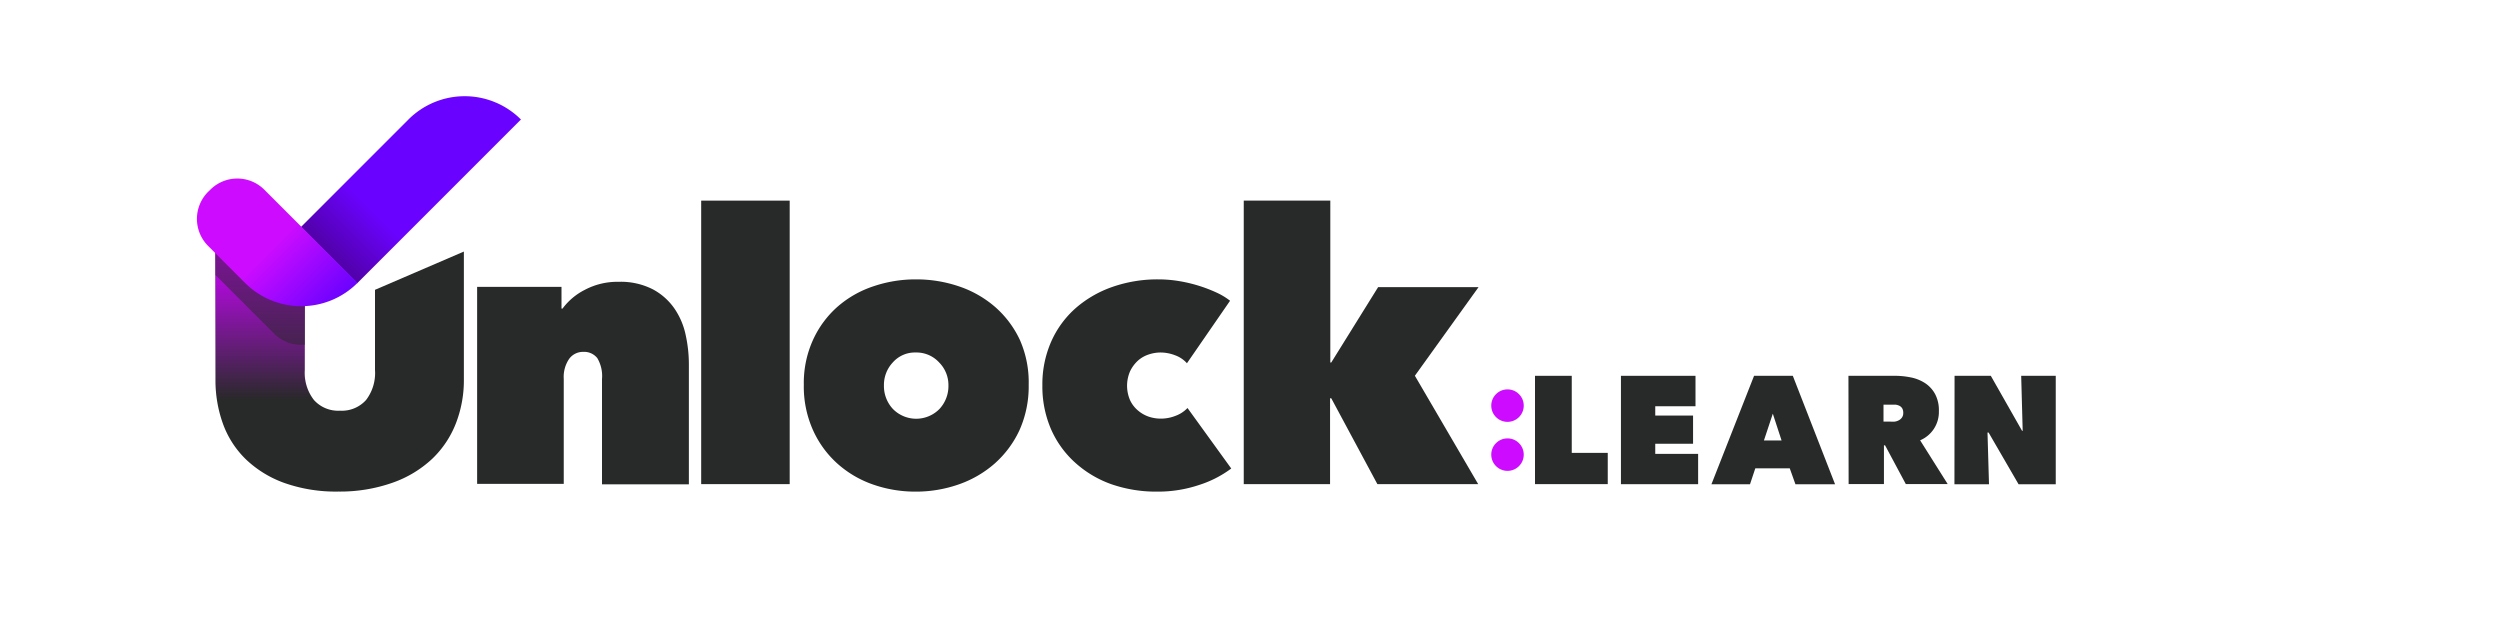 <?xml version="1.0" encoding="UTF-8" standalone="no"?>
<svg
   xmlns:dc="http://purl.org/dc/elements/1.1/"
   xmlns:cc="http://creativecommons.org/ns#"
   xmlns:rdf="http://www.w3.org/1999/02/22-rdf-syntax-ns#"
   xmlns:svg="http://www.w3.org/2000/svg"
   xmlns="http://www.w3.org/2000/svg"
   id="svg58"
   version="1.1"
   viewBox="0 0 400 99">
  <defs
     id="defs19">
    <style
       id="style2">.cls-1{fill:#282929;}.cls-2{fill:url(#linear-gradient);}.cls-3{fill:#292929;fill-opacity:0.5;fill-rule:evenodd;}.cls-4{fill:url(#linear-gradient-2);}.cls-5{fill:url(#linear-gradient-3);}.cls-6{fill:#cd0cff;}</style>
    <linearGradient
       gradientUnits="userSpaceOnUse"
       gradientTransform="matrix(1, 0, 0, -1, 0, -331.24)"
       y2="-408.59"
       x2="42.35"
       y1="-371.61"
       x1="42.35"
       id="linear-gradient">
      <stop
         id="stop4"
         stop-color="#cb00ff"
         offset="0" />
      <stop
         id="stop6"
         stop-opacity="0"
         stop-color="#cd0cff"
         offset="0.64" />
    </linearGradient>
    <linearGradient
       gradientUnits="userSpaceOnUse"
       gradientTransform="matrix(1, 0, 0, -1, 0, -331.24)"
       y2="-372.07"
       x2="52.64"
       y1="-345.86"
       x1="78.85"
       id="linear-gradient-2">
      <stop
         id="stop9"
         stop-color="#6a02ff"
         offset="0.73" />
      <stop
         id="stop11"
         stop-color="#5101a8"
         offset="1" />
    </linearGradient>
    <linearGradient
       gradientUnits="userSpaceOnUse"
       gradientTransform="matrix(1, 0, 0, -1, 0, -331.24)"
       y2="-381"
       x2="52.7"
       y1="-361.76"
       x1="33.47"
       id="linear-gradient-3">
      <stop
         id="stop14"
         stop-color="#cd0cff"
         offset="0.49" />
      <stop
         id="stop16"
         stop-color="#6a02ff"
         offset="1" />
    </linearGradient>
  </defs>
  <g
     id="OKR">
    <path
       id="path21"
       d="M76.34,45.9h13.5v3.48H90a10.11,10.11,0,0,1,3.56-3,11.14,11.14,0,0,1,5.42-1.29,11.27,11.27,0,0,1,5.47,1.2,9.83,9.83,0,0,1,3.47,3.09,11.74,11.74,0,0,1,1.79,4.23,21.92,21.92,0,0,1,.51,4.68v19.2H96.32V60.66a5.62,5.62,0,0,0-.75-3.36,2.68,2.68,0,0,0-2.25-1,2.73,2.73,0,0,0-2.25,1.11,5.11,5.11,0,0,0-.87,3.21v16.8H76.34Z"
       class="cls-1" />
    <path
       id="path23"
       d="M112.19,32.1h14.16V77.46H112.19Z"
       class="cls-1" />
    <path
       id="path25"
       d="M164.59,61.56a17.12,17.12,0,0,1-1.47,7.26,16.25,16.25,0,0,1-4,5.37,17.34,17.34,0,0,1-5.77,3.33,20.68,20.68,0,0,1-6.87,1.14,20.44,20.44,0,0,1-6.8-1.14A16.81,16.81,0,0,1,134,74.19a16,16,0,0,1-3.92-5.37,17,17,0,0,1-1.47-7.26,16.62,16.62,0,0,1,1.47-7.17A15.77,15.77,0,0,1,134,49.08a16.68,16.68,0,0,1,5.74-3.27,20.94,20.94,0,0,1,6.8-1.11,21.18,21.18,0,0,1,6.87,1.11,17.2,17.2,0,0,1,5.77,3.27,16,16,0,0,1,4,5.31A16.77,16.77,0,0,1,164.59,61.56ZM146.52,56.4A4.7,4.7,0,0,0,142.84,58a5.24,5.24,0,0,0-1.41,3.66,5.37,5.37,0,0,0,1.44,3.78,5.22,5.22,0,0,0,7.44,0,5.37,5.37,0,0,0,1.44-3.78A5.13,5.13,0,0,0,150.27,58,4.91,4.91,0,0,0,146.52,56.4Z"
       class="cls-1" />
    <path
       id="path27"
       d="M185.16,78.66a21.8,21.8,0,0,1-7.38-1.2A17.22,17.22,0,0,1,172,74a15.6,15.6,0,0,1-3.84-5.34,17.18,17.18,0,0,1-1.38-7,16.92,16.92,0,0,1,1.41-7,15.5,15.5,0,0,1,3.93-5.37A17.84,17.84,0,0,1,178,45.9a21.88,21.88,0,0,1,7.35-1.2,20.31,20.31,0,0,1,3.27.27,23.45,23.45,0,0,1,6,1.83,10.76,10.76,0,0,1,2.19,1.32l-6.9,10A4.62,4.62,0,0,0,188,56.84a6.46,6.46,0,0,0-2.25-.44,6,6,0,0,0-2,.33,4.81,4.81,0,0,0-1.71,1,5.53,5.53,0,0,0-1.23,1.68,5.8,5.8,0,0,0,0,4.62,4.83,4.83,0,0,0,1.23,1.62,5.32,5.32,0,0,0,1.71,1,6,6,0,0,0,2,.33,6.32,6.32,0,0,0,2.34-.45A5,5,0,0,0,190,65.28l7,9.68a17.33,17.33,0,0,1-5.13,2.63A20.61,20.61,0,0,1,185.16,78.66Z"
       class="cls-1" />
    <path
       id="path29"
       d="M212.81,63.72V77.46H199V32.1h13.85V58H213l7.5-12.06h16.07L226.38,60.12l10.13,17.34H220.38L213,63.72Z"
       class="cls-1" />
    <g
       id="U">
      <path
         id="path31"
         d="M54.16,78.65a24.72,24.72,0,0,1-8.67-1.38,17.39,17.39,0,0,1-6.15-3.78,15.07,15.07,0,0,1-3.66-5.67,20.31,20.31,0,0,1-1.2-7V38H48.76V59.21A7.09,7.09,0,0,0,50.23,64a5.2,5.2,0,0,0,4.17,1.71A5.2,5.2,0,0,0,58.57,64,7.09,7.09,0,0,0,60,59.21V46.37l14.22-6.12V60.77a19,19,0,0,1-1.29,7,15.68,15.68,0,0,1-3.81,5.67,17.93,17.93,0,0,1-6.27,3.78A25.23,25.23,0,0,1,54.16,78.65Z"
         class="cls-1" />
    </g>
    <g
       id="tick">
      <path
         id="path34"
         d="M39.35,73.56a17.52,17.52,0,0,0,6.13,3.8L50.24,64a7.32,7.32,0,0,1-1.45-4.82v-14L34.47,40.38V60.79a20.5,20.5,0,0,0,1.21,7.11A15.17,15.17,0,0,0,39.35,73.56Z"
         class="cls-2" />
      <path
         id="path36"
         d="M48.79,55.15a6.11,6.11,0,0,1-4.92-1.76L34.47,44V40.38l14.32,4.81Z"
         class="cls-3" />
      <path
         id="path38"
         d="M65.35,19.12a12.73,12.73,0,0,1,18,0h0L57.14,45.33l-9-9Z"
         class="cls-4" />
      <path
         id="path40"
         d="M33.3,39.35a6.13,6.13,0,0,1,0-8.66l.34-.33a6.12,6.12,0,0,1,8.66,0l14.9,14.9h0a12.72,12.72,0,0,1-18,0Z"
         class="cls-5" />
    </g>
    <circle
       id="circle43"
       r="2.6"
       cy="72.74"
       cx="241.2"
       class="cls-6" />
    <circle
       id="circle45"
       r="2.6"
       cy="64.9"
       cx="241.2"
       class="cls-6" />
    <path
       id="path47"
       d="M245.6,60.13h5.88V72.46h5.76v5H245.6Z"
       class="cls-1" />
    <path
       id="path49"
       d="M259.35,60.13h11.93V65h-6.44v1.49h6.05V71h-6.05v1.62h6.86v4.85H259.35Z"
       class="cls-1" />
    <path
       id="path51"
       d="M280.65,60.13h6.2l6.76,17.35h-6.34l-.91-2.55h-5.51L280,77.48h-6.17Zm3,6.06-1.42,4.28h2.82Z"
       class="cls-1" />
    <path
       id="path53"
       d="M295.75,60.13h7.47a12.71,12.71,0,0,1,2.53.26,6.47,6.47,0,0,1,2.26.91,4.88,4.88,0,0,1,1.6,1.74,5.51,5.51,0,0,1,.61,2.73,4.91,4.91,0,0,1-3,4.68l4.41,7h-6.7l-3.32-6.2h-.18v6.2h-5.65Zm5.61,7.33h1.14a5.12,5.12,0,0,0,.64,0,1.83,1.83,0,0,0,.66-.21,1.43,1.43,0,0,0,.51-.44,1.22,1.22,0,0,0,.21-.74,1.4,1.4,0,0,0-.17-.74,1.12,1.12,0,0,0-.44-.4,1.85,1.85,0,0,0-.59-.18l-.58,0h-1.38Z"
       class="cls-1" />
    <path
       id="path55"
       d="M312.73,60.13h5.8l5,8.8h.1l-.24-8.8h5.53V77.48h-5.95l-4.8-8.28H318l.24,8.28h-5.53Z"
       class="cls-1" />
  </g>
</svg>
